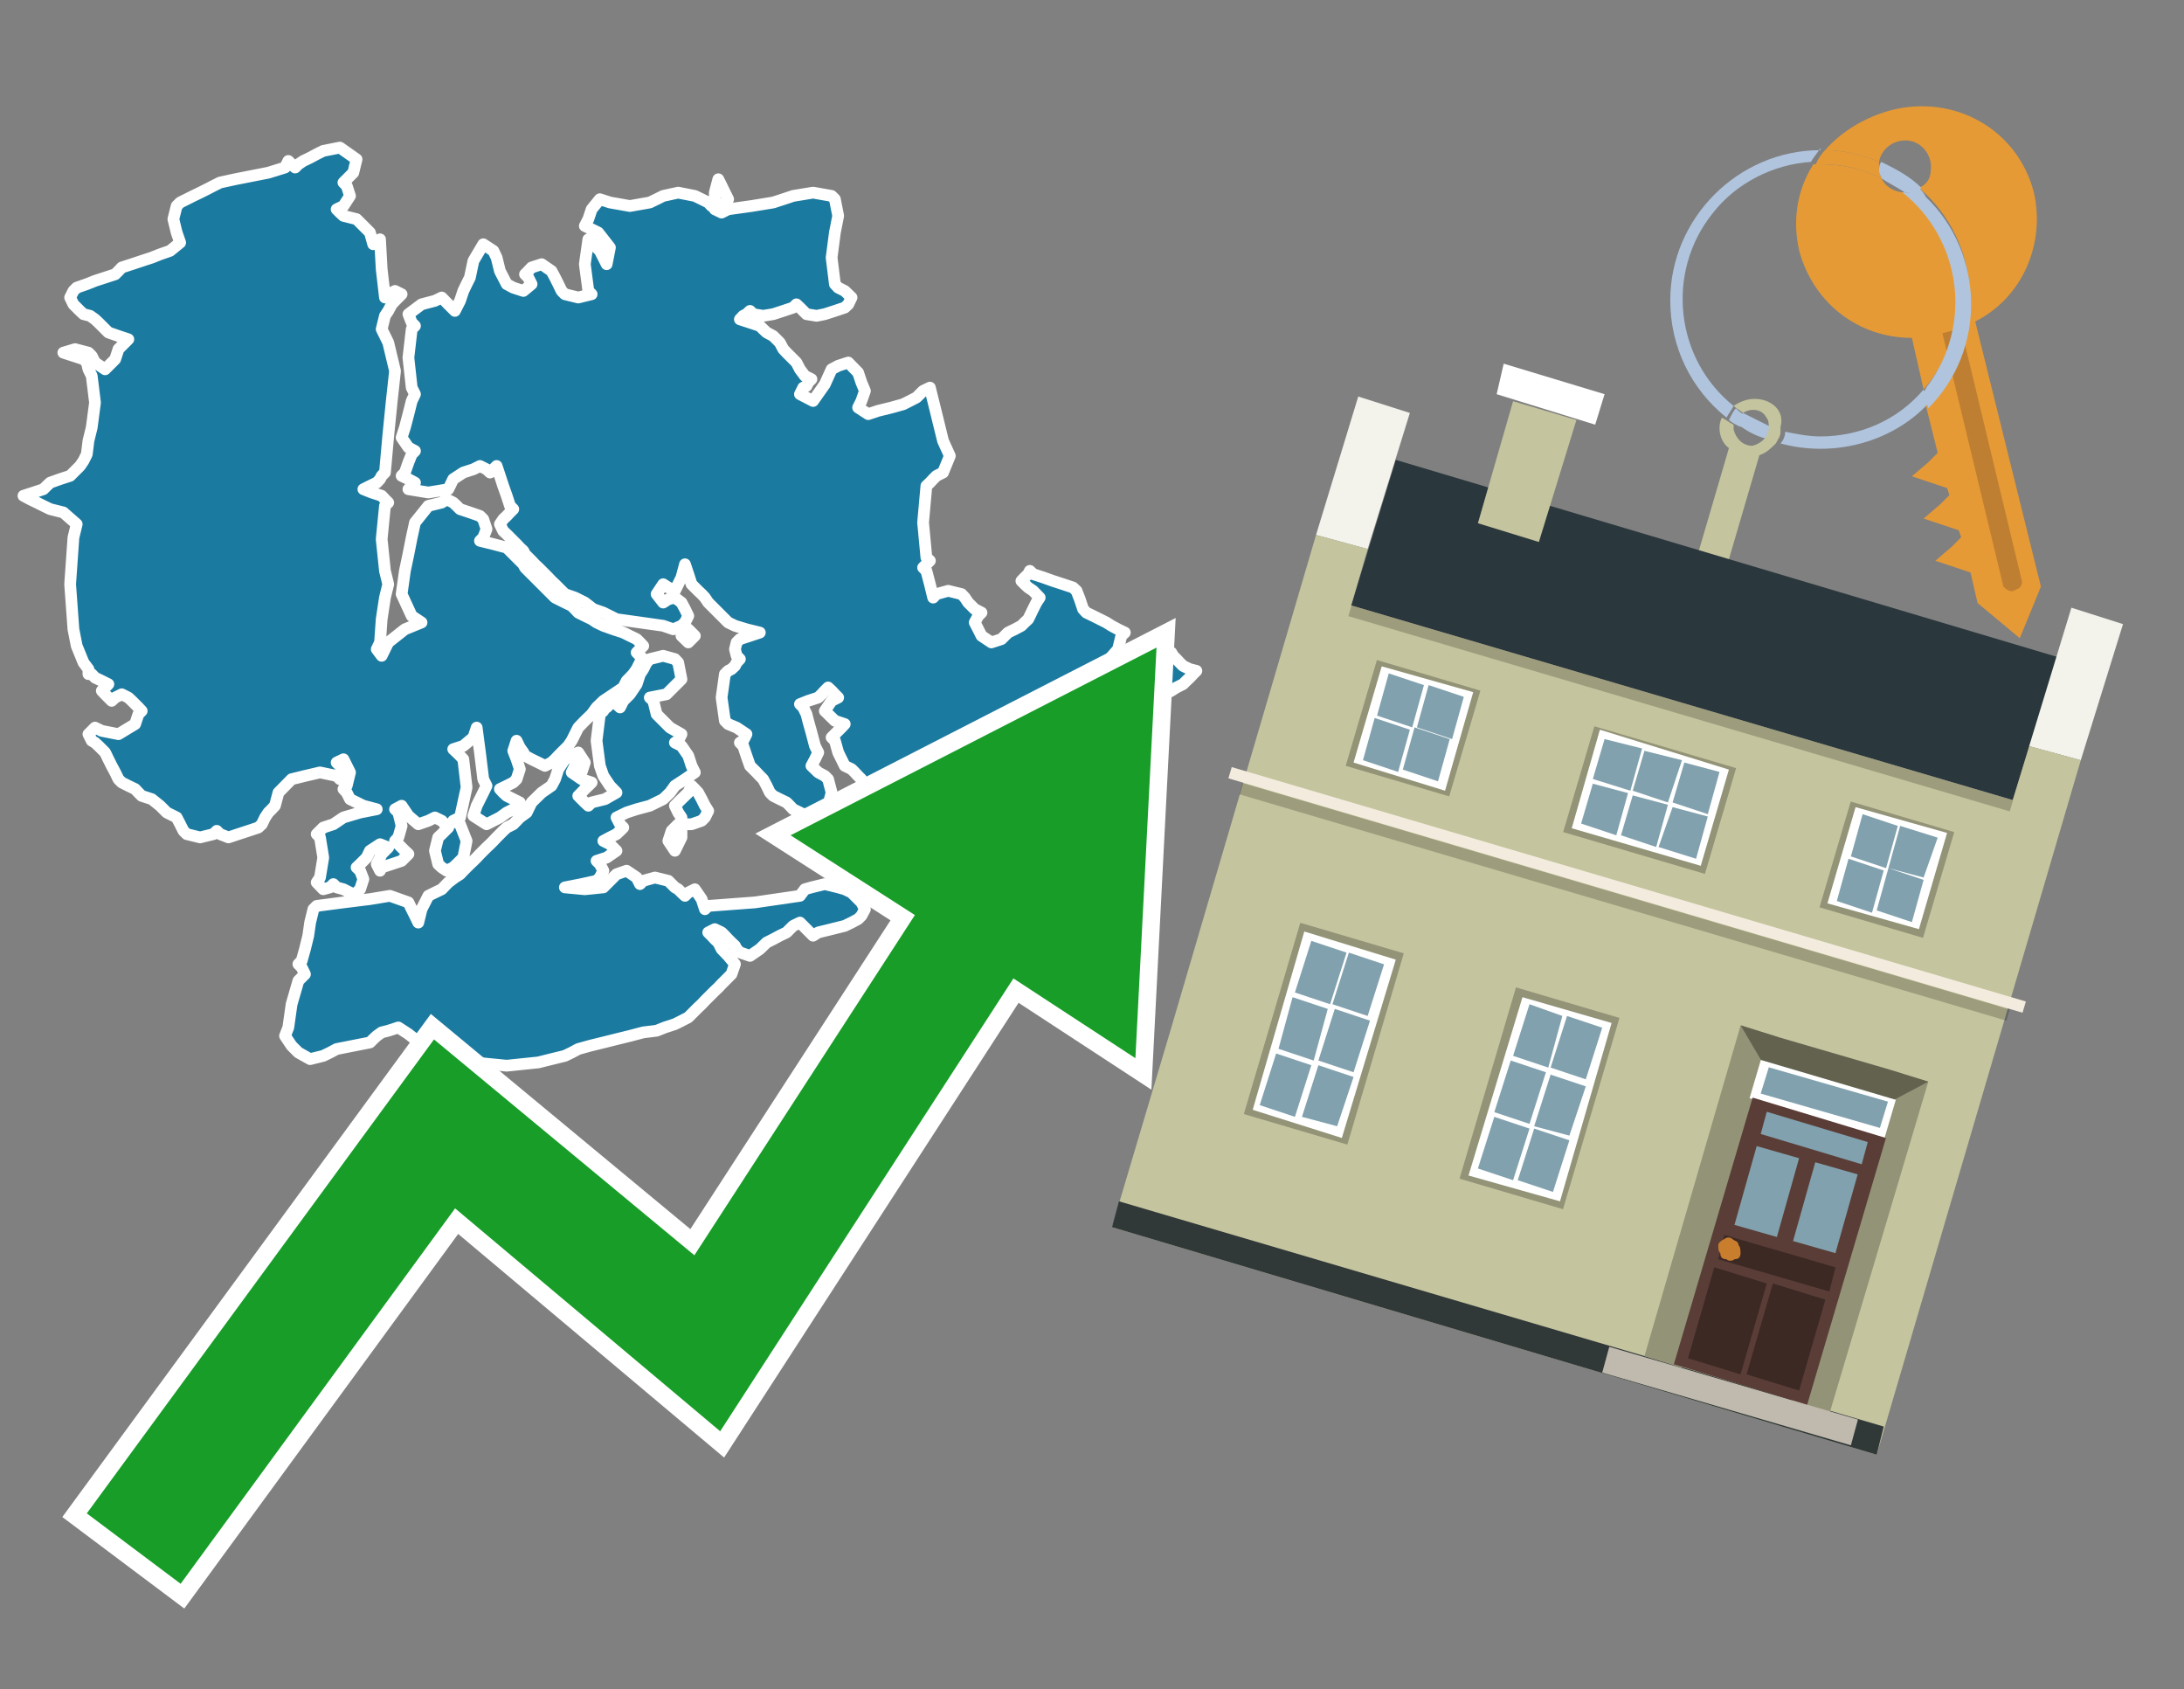<?xml version="1.0" encoding="utf-8"?>
<!-- Generator: Adobe Illustrator 26.0.3, SVG Export Plug-In . SVG Version: 6.00 Build 0)  -->
<svg version="1.1" id="Text" xmlns="http://www.w3.org/2000/svg" xmlns:xlink="http://www.w3.org/1999/xlink" x="0px" y="0px"
	 width="93.1px" height="72px" viewBox="0 0 93.1 72" style="enable-background:new 0 0 93.1 72;" xml:space="preserve">
<rect x="0" y="0" width="93.1" height="72" fill="#808080" stroke="none"/>
<style type="text/css">
	.st0{fill:#1B7AA0;stroke:#FFFFFF;stroke-width:0.5;stroke-linejoin:round;}
	.st1{fill:none;stroke:#FFFFFF;stroke-width:1.5;stroke-miterlimit:10;}
	.st2{fill:#179D28;}
	.st3{fill:#E69A35;}
	.st4{fill:#B0C4DE;}
	.st5{fill:#C4C49E;}
	.st6{fill:#BF7F32;}
	.st7{fill-rule:evenodd;clip-rule:evenodd;fill:#2A373C;}
	.st8{fill-rule:evenodd;clip-rule:evenodd;fill:#F3F3EC;}
	.st9{fill-rule:evenodd;clip-rule:evenodd;fill:#C4C49E;}
	.st10{fill-rule:evenodd;clip-rule:evenodd;fill:#303838;}
	.st11{opacity:0.2;fill-rule:evenodd;clip-rule:evenodd;}
	.st12{fill-rule:evenodd;clip-rule:evenodd;fill:#F3ECDE;}
	.st13{fill-rule:evenodd;clip-rule:evenodd;fill:#FFFFFF;}
	.st14{fill-rule:evenodd;clip-rule:evenodd;fill:#939377;}
	.st15{fill-rule:evenodd;clip-rule:evenodd;fill:#C0B9AD;}
	.st16{fill-rule:evenodd;clip-rule:evenodd;fill:#62624F;}
	.st17{fill:#FFFFFF;}
	.st18{fill:#5A3D36;}
	.st19{fill:#81A1AE;}
	.st20{fill:#3C2924;}
	.st21{fill:#C87E2C;}
	.st22{fill-rule:evenodd;clip-rule:evenodd;fill:#81A1AE;}
</style>
<path class="st0" d="M25.86,30.15L26.0,30.01L26.14,29.87L26.28,30.01L26.43,30.15L26.57,29.87L26.85,29.59L27.14,29.16L27.28,28.73L27.42,28.52L27.56,28.24L27.7,28.09L28.27,27.95L28.77,28.09L28.91,28.24L29.05,28.95L28.41,29.59L27.7,29.73L27.85,29.87L27.99,30.44L28.56,31.01L29.05,31.29L28.91,31.57L28.77,31.65L29.05,31.79L29.34,32.21L29.48,32.64L29.62,32.92L29.2,33.21L28.77,33.49L28.56,33.78L28.27,34.06L27.7,34.34L27.14,34.49L26.71,34.63L26.28,34.84L26.43,35.13L26.57,35.27L26.43,35.41L26.28,35.55L26.0,35.69L25.72,35.84L26.0,35.98L26.28,36.26L25.86,36.55L25.43,36.69L25.57,36.83L25.72,37.11L25.57,37.4L25.43,37.54L24.79,37.68L24.08,37.82L24.93,37.9L25.72,37.82L25.86,37.68L26.0,37.54L26.14,37.4L26.28,37.26L26.71,37.11L27.14,37.4L27.28,37.68L27.42,37.54L27.92,37.4L28.49,37.54L28.63,37.68L28.77,37.82L28.91,37.9L29.05,38.04L29.2,38.18L29.34,38.04L29.62,37.9L29.91,38.32L30.05,38.75L30.19,38.61L32.18,38.46L34.1,38.18L34.31,37.9L34.59,37.82L35.16,37.68L35.73,37.82L36.01,37.9L36.3,38.04L36.44,38.18L36.58,38.32L36.72,38.46L36.87,38.75L36.72,39.03L36.58,39.17L36.3,39.32L36.01,39.46L35.45,39.6L34.88,39.74L34.66,39.88L34.38,39.6L34.1,39.32L33.81,39.46L33.67,39.6L33.53,39.74L33.24,39.88L32.96,40.03L32.68,40.17L32.39,40.45L31.97,40.74L31.54,40.59L31.4,40.45L31.33,40.31L31.18,40.17L31.04,40.03L30.9,39.88L30.76,39.74L30.47,39.6L30.19,39.74L30.33,39.88L30.47,40.03L30.62,40.17L30.76,40.45L31.04,40.74L31.33,41.09L31.18,41.52L31.04,41.66L30.9,41.8L30.76,41.94L30.62,42.09L30.47,42.23L30.33,42.37L30.19,42.51L30.05,42.65L29.91,42.8L29.76,42.94L29.62,43.08L29.48,43.22L29.34,43.36L29.05,43.51L28.77,43.65L28.34,43.79L27.99,43.93L27.42,44.0L26.85,44.15L26.28,44.29L25.72,44.43L25.15,44.57L24.65,44.71L24.37,44.86L24.08,45.0L23.51,45.14L22.95,45.28L21.6,45.42L20.18,45.28L20.03,45.14L19.89,45.28L19.61,45.42L19.32,45.57L19.04,45.71L18.83,45.57L18.54,45.42L18.26,45.0L18.12,44.57L17.97,44.43L17.69,44.29L17.41,44.07L16.98,43.79L16.55,43.93L16.27,44.0L16.06,44.15L15.91,44.29L15.77,44.43L15.06,44.57L14.35,44.71L14.07,44.86L13.78,45.0L13.22,45.14L12.72,44.86L12.43,44.57L12.15,44.15L12.29,43.79L12.43,42.8L12.72,41.8L13.0,41.52L12.86,41.23L12.72,41.09L12.86,40.95L13.0,40.45L13.14,39.88L13.22,39.32L13.36,38.75L13.5,38.61L14.64,38.46L15.77,38.32L16.62,38.18L17.41,38.46L17.55,38.75L17.69,39.03L17.83,39.32L17.97,38.75L18.26,38.18L18.54,38.04L18.83,37.9L19.11,37.61L19.39,37.4L19.61,37.26L19.75,37.11L19.89,36.97L20.03,36.83L20.18,36.69L20.32,36.55L20.46,36.4L20.6,36.26L20.74,36.12L20.89,35.98L21.03,35.84L21.17,35.69L21.31,35.55L21.45,35.41L21.6,35.27L21.88,35.13L22.16,34.84L22.45,34.63L22.66,34.2L23.09,33.78L23.51,33.49L23.66,33.21L23.8,32.78L24.08,32.36L24.37,32.21L24.65,32.07L24.93,32.5L24.79,32.92L24.65,32.78L24.51,32.64L24.37,32.92L24.79,33.21L25.22,33.35L25.08,33.49L24.93,33.63L24.79,33.78L24.65,33.92L24.79,34.06L24.93,34.2L25.08,34.34L25.22,34.2L25.79,34.06L26.28,33.78L26.0,33.49L25.72,33.07L25.57,32.64L25.43,31.57L25.57,30.44L25.72,30.3L25.72,30.15ZM29.05,35.69L28.77,36.26L28.49,35.84L28.63,35.41L28.77,35.27L28.91,35.13L29.05,35.13ZM29.34,26.82L29.62,27.1L29.34,27.38L29.05,27.1L29.05,26.82ZM3.77,28.52L3.56,28.24L3.27,27.53L3.13,26.82L2.99,24.9L3.13,22.91L3.27,22.34L2.7,21.84L2.14,21.7L1.85,21.56L1.57,21.42L1.28,21.28L1.0,21.13L1.43,20.99L1.85,20.85L1.99,20.71L2.14,20.57L2.56,20.42L2.99,20.28L3.13,20.14L3.27,20.0L3.41,19.86L3.56,19.64L3.7,19.36L3.77,18.79L3.91,18.22L4.05,17.16L3.91,16.02L3.77,15.74L3.7,15.45L3.56,15.31L3.13,15.17L2.7,15.03L3.2,14.88L3.77,15.03L3.91,15.17L4.05,15.45L4.48,15.74L4.91,15.31L5.05,14.88L5.19,14.74L5.33,14.6L5.47,14.46L5.05,14.32L4.62,14.17L4.48,14.03L4.34,13.89L4.2,13.75L4.05,13.61L3.84,13.46L3.56,13.39L3.41,13.25L3.27,13.11L3.13,12.97L2.99,12.68L3.13,12.4L3.27,12.26L3.7,12.11L4.05,11.97L4.48,11.83L4.91,11.69L5.05,11.55L5.19,11.4L5.62,11.26L6.04,11.12L6.47,10.98L6.82,10.84L7.25,10.69L7.68,10.34L7.53,9.91L7.39,9.34L7.53,8.78L7.68,8.63L7.96,8.49L8.24,8.35L8.53,8.21L8.81,8.07L9.1,7.92L9.38,7.78L10.02,7.64L10.73,7.5L11.44,7.36L12.15,7.14L12.29,6.86L12.43,7.0L12.58,7.14L12.72,7.0L12.93,6.86L13.22,6.72L13.5,6.57L13.78,6.43L14.49,6.29L15.2,6.79L15.06,7.36L14.92,7.5L14.78,7.64L14.64,7.78L14.78,7.92L14.92,8.35L14.64,8.78L14.35,8.92L14.49,9.06L14.64,9.2L15.2,9.34L15.77,9.91L15.91,10.41L16.06,10.34L16.2,10.2L16.27,11.47L16.41,12.68L16.55,12.54L16.84,12.4L17.12,12.54L16.98,12.68L16.84,12.82L16.7,12.97L16.55,13.25L16.41,13.46L16.27,14.03L16.55,14.6L16.84,15.81L16.7,17.09L16.55,18.58L16.41,20.14L16.27,20.28L16.2,20.42L16.06,20.57L15.77,20.71L15.49,20.85L15.84,20.99L16.27,21.13L16.41,21.28L16.55,21.42L16.41,21.56L16.27,22.98L16.41,24.33L16.55,24.9L16.41,25.47L16.27,26.39L16.2,27.38L16.06,27.67L16.27,27.95L16.55,27.38L17.26,26.82L17.97,26.53L17.55,26.25L17.12,25.32L17.26,24.33L17.41,23.62L17.55,22.91L17.69,22.27L18.26,21.56L18.83,21.42L19.04,21.28L19.32,21.42L19.47,21.56L19.61,21.7L20.03,21.84L20.46,21.99L20.6,22.13L20.74,22.55L20.6,22.91L20.46,23.05L21.03,23.19L21.6,23.34L21.74,23.48L21.88,23.62L22.02,23.76L22.16,23.9L22.31,24.05L22.38,24.19L22.52,24.33L22.66,24.47L22.8,24.61L22.95,24.76L23.09,24.9L23.23,25.04L23.37,25.18L23.51,25.32L23.66,25.47L23.8,25.54L24.08,25.68L24.37,25.82L24.51,25.96L24.65,26.11L24.93,26.25L25.22,26.39L25.43,26.53L25.72,26.67L26.14,26.82L26.57,26.96L26.85,27.1L27.14,27.24L27.28,27.38L27.42,27.53L27.28,27.67L27.14,27.81L27.28,27.95L27.42,28.09L27.28,28.24L27.14,28.52L26.99,28.73L26.85,28.88L26.71,29.02L26.57,29.3L26.14,29.59L25.72,29.87L25.43,30.15L25.22,30.44L24.93,30.72L24.65,31.01L24.51,31.29L24.37,31.57L24.22,31.79L24.08,31.93L23.94,32.07L23.8,32.21L23.66,32.36L23.51,32.5L23.23,32.64L22.95,32.5L22.66,32.36L22.38,32.21L22.31,32.07L22.16,31.86L22.02,31.57L21.88,32.0L22.02,32.36L22.16,32.78L22.02,33.21L21.88,33.35L21.6,33.49L21.31,33.63L21.45,33.78L21.6,33.92L21.88,34.06L22.16,34.2L22.02,34.34L21.88,34.49L21.6,34.63L21.31,34.84L20.74,35.13L20.18,34.77L20.32,34.34L20.46,34.06L20.6,33.78L20.74,33.49L20.6,33.21L20.46,32.07L20.32,31.01L20.18,31.43L19.75,31.79L19.32,31.93L19.47,32.07L19.61,32.21L19.75,32.36L19.89,33.56L19.61,34.84L19.32,34.98L19.61,35.13L19.89,35.84L19.75,36.55L19.61,36.69L19.47,36.83L19.32,36.97L19.04,37.11L18.83,36.97L18.68,36.83L18.54,36.26L18.68,35.69L18.83,35.55L18.97,35.41L19.11,35.27L18.97,35.13L18.83,34.98L18.54,34.84L18.26,34.98L17.83,35.13L17.41,34.77L17.12,34.34L16.84,34.49L16.98,34.63L17.12,35.2L16.98,35.69L16.84,35.84L16.98,35.98L17.12,36.12L17.26,36.26L17.41,36.4L17.26,36.55L17.12,36.69L16.7,36.83L16.27,36.97L16.2,37.11L16.06,36.83L16.2,36.55L16.27,36.4L16.41,36.26L16.55,36.12L16.2,35.98L15.77,36.26L15.63,36.55L15.49,36.69L15.35,36.83L15.2,36.97L15.35,37.11L15.49,37.47L15.35,37.9L15.2,38.04L15.06,38.18L14.92,38.04L14.64,37.9L14.35,37.82L14.21,37.68L14.07,37.82L13.78,37.9L13.5,37.61L13.64,37.4L13.78,36.55L13.64,35.69L13.5,35.55L13.64,35.41L13.78,35.27L14.21,35.13L14.64,34.84L15.35,34.63L16.06,34.49L15.49,34.34L14.92,34.06L14.78,33.78L14.64,33.63L14.78,33.49L14.92,32.92L14.64,32.36L14.35,32.5L14.49,32.64L14.64,32.92L14.49,33.21L14.35,33.07L13.64,32.92L13.0,33.07L12.43,33.21L11.87,33.78L11.72,34.34L11.58,34.49L11.44,34.63L11.3,34.84L11.16,35.13L11.01,35.27L10.59,35.41L10.16,35.55L9.74,35.69L9.38,35.55L9.24,35.41L9.1,35.55L8.53,35.69L7.96,35.55L7.82,35.41L7.68,35.13L7.53,34.84L7.39,34.77L7.11,34.63L6.82,34.34L6.47,34.06L6.04,33.92L5.9,33.78L5.76,33.63L5.47,33.49L5.19,33.35L5.05,33.21L4.91,32.92L4.76,32.64L4.62,32.36L4.48,32.07L4.34,31.93L4.2,31.79L4.05,31.65L3.91,31.57L3.77,31.29L4.05,31.01L4.34,31.15L5.05,31.29L5.76,30.86L5.9,30.44L6.04,30.3L5.9,30.15L5.76,30.01L5.62,29.87L5.47,29.73L5.19,29.59L4.91,29.73L4.76,29.87L4.62,29.73L4.48,29.59L4.34,29.44L4.48,29.3L4.62,29.16L4.34,29.02L4.05,28.88L3.91,28.73L3.77,28.73ZM29.05,34.84L28.91,34.63L28.77,34.34L29.05,34.06L29.34,33.78L29.48,33.49L29.62,33.63L29.76,33.78L29.91,34.06L30.05,34.34L30.19,34.56L30.05,34.84L29.91,34.98L29.48,35.13L29.05,35.13ZM30.47,8.92L30.76,9.06L31.04,8.92L32.04,8.78L32.96,8.63L33.39,8.49L33.81,8.35L34.66,8.21L35.45,8.35L35.59,8.49L35.73,9.2L35.59,9.91L35.45,10.98L35.59,12.11L35.73,12.26L36.01,12.4L36.3,12.68L36.16,12.97L36.01,13.11L35.59,13.25L35.16,13.39L34.81,13.46L34.38,13.39L34.24,13.25L34.1,13.11L33.95,12.97L33.81,13.11L33.39,13.25L32.96,13.39L32.53,13.46L32.11,13.39L31.97,13.25L31.82,13.39L31.68,13.46L31.54,13.61L31.97,13.75L32.39,13.89L32.53,14.03L32.68,14.17L32.96,14.32L33.24,14.6L33.39,14.88L33.53,15.03L33.67,15.17L33.81,15.31L33.95,15.45L34.1,15.74L34.31,16.02L34.59,16.16L34.45,16.3L34.38,16.45L34.24,16.52L34.1,16.8L34.66,17.09L35.16,16.38L35.45,15.74L35.73,15.59L36.16,15.45L36.58,15.88L36.72,16.3L36.87,16.66L36.72,17.09L36.58,17.37L37.01,17.65L37.43,17.51L38.0,17.37L38.5,17.23L38.78,17.09L39.07,16.94L39.21,16.8L39.35,16.66L39.64,16.52L39.92,17.65L40.2,18.79L40.49,19.43L40.2,20.14L39.92,20.28L39.78,20.42L39.64,20.57L39.49,20.71L39.35,22.27L39.49,23.76L39.64,23.9L39.49,24.05L39.35,24.19L39.49,24.33L39.64,24.9L39.78,25.47L39.92,25.32L40.42,25.18L40.99,25.32L41.13,25.47L41.27,25.68L41.55,25.96L41.84,26.11L41.7,26.25L41.55,26.53L41.7,26.82L41.84,27.1L42.26,27.38L42.69,27.24L42.83,27.1L42.97,26.96L43.26,26.82L43.54,26.67L43.68,26.53L43.83,26.39L43.9,26.25L44.04,25.96L44.18,25.68L44.32,25.47L44.04,25.18L43.83,25.04L43.68,24.9L43.54,24.76L43.68,24.61L43.83,24.47L43.9,24.33L44.04,24.47L44.47,24.61L44.89,24.76L45.32,24.9L45.74,25.04L45.89,25.18L46.03,25.54L46.17,25.96L46.31,26.11L46.6,26.25L46.88,26.39L47.16,26.53L47.38,26.67L47.66,26.82L47.95,26.96L47.8,27.1L47.66,27.67L47.16,28.24L46.6,28.73L46.74,29.3L46.88,29.44L46.95,29.59L47.09,29.44L47.38,29.3L47.66,29.16L47.8,29.02L47.95,28.88L48.09,28.73L48.23,28.59L48.37,28.52L48.51,28.59L48.66,28.73L48.8,28.59L48.94,28.52L49.08,28.24L49.22,27.95L49.37,27.81L49.65,27.67L49.93,27.81L50.01,27.95L50.15,28.09L50.29,28.24L50.43,28.38L50.72,28.52L51.0,28.59L50.86,28.73L50.72,28.88L50.57,29.02L50.43,29.16L50.15,29.3L49.93,29.44L49.65,29.59L49.37,29.73L49.08,29.87L48.8,30.01L48.66,30.15L48.51,30.3L48.37,30.44L48.23,30.58L48.09,30.72L47.95,30.58L47.66,30.44L47.38,30.58L47.16,30.72L46.88,30.86L46.6,31.01L46.31,30.86L46.17,30.72L46.03,30.58L45.89,30.44L45.74,30.58L44.89,30.72L44.04,30.58L43.9,30.44L43.83,30.72L43.9,31.01L44.04,31.15L44.32,31.29L44.61,31.57L44.75,31.79L44.89,31.93L44.47,32.07L44.04,32.21L43.54,32.36L42.97,32.5L42.41,32.64L41.84,32.78L41.55,32.92L41.27,33.07L40.99,33.21L40.7,33.07L40.42,32.92L40.2,33.21L39.78,33.49L39.35,33.63L39.21,33.78L39.07,33.92L38.93,34.06L38.78,34.2L38.22,34.34L37.65,34.2L37.43,34.06L37.15,33.92L37.01,33.78L36.87,33.49L36.72,33.21L36.58,33.07L36.44,32.92L36.3,32.78L36.01,32.64L35.73,32.07L35.59,31.57L35.45,31.43L35.59,31.29L35.73,31.15L35.87,31.01L36.01,30.86L35.59,30.72L35.16,30.3L35.45,29.87L35.73,29.73L35.59,29.59L35.45,29.44L35.3,29.3L35.16,29.44L35.02,29.59L34.88,29.73L34.45,29.87L34.1,30.01L34.24,30.15L34.38,30.44L34.45,30.72L34.59,31.22L34.74,31.79L34.88,32.07L34.74,32.36L34.59,32.64L34.88,32.92L35.16,33.07L35.3,33.21L35.45,33.78L35.3,34.34L35.16,34.49L35.02,34.63L34.88,34.77L34.66,34.84L34.38,34.77L34.1,34.63L33.81,34.49L33.67,34.34L33.53,34.2L33.24,34.06L32.96,33.92L32.82,33.78L32.68,33.49L32.53,33.21L32.39,33.07L32.25,32.92L32.11,32.78L31.97,32.64L31.82,32.21L31.68,31.79L31.54,31.65L31.68,31.57L31.82,31.29L31.4,31.01L31.04,30.86L30.9,30.72L30.76,29.73L30.9,28.73L31.04,28.59L31.18,28.52L31.33,28.38L31.4,28.24L31.54,28.09L31.4,27.95L31.33,27.67L31.4,27.38L31.54,27.24L31.97,27.1L32.39,26.96L31.82,26.82L31.33,26.67L31.04,26.53L30.76,26.25L30.47,25.96L30.19,25.68L30.05,25.47L29.91,25.32L29.76,25.18L29.62,25.04L29.48,24.9L29.34,24.47L29.2,24.05L29.05,24.61L28.77,25.18L28.49,25.04L28.27,24.9L27.99,25.32L28.27,25.68L28.49,25.54L28.77,25.47L29.05,25.68L29.2,25.96L29.34,26.25L29.2,26.53L29.05,26.67L28.7,26.82L28.27,26.67L27.28,26.53L26.28,26.39L26.0,26.25L25.72,26.11L25.29,25.96L24.93,25.68L24.51,25.47L24.08,25.32L23.94,25.18L23.8,25.04L23.66,24.9L23.51,24.76L23.37,24.61L23.23,24.47L23.09,24.33L22.95,24.19L22.8,24.05L22.66,23.9L22.52,23.76L22.38,23.62L22.31,23.48L22.16,23.34L22.02,23.19L21.88,23.05L21.74,22.91L21.6,22.77L21.45,22.63L21.31,22.34L21.45,22.13L21.6,21.99L21.74,21.84L21.88,21.7L21.74,21.56L21.6,21.13L21.45,20.71L21.31,20.28L21.17,19.86L21.03,20.0L20.89,20.14L20.74,20.0L20.46,19.86L20.18,20.0L19.75,20.14L19.32,20.42L19.18,20.71L19.11,20.85L18.26,20.99L17.41,20.85L17.55,20.71L17.69,20.57L17.41,20.42L17.12,20.28L17.26,20.14L17.41,19.71L17.55,19.36L17.69,19.22L17.41,19.07L17.12,18.65L17.26,18.22L17.41,17.65L17.55,17.09L17.69,16.8L17.55,16.52L17.41,15.24L17.55,14.03L17.69,13.89L17.55,13.75L17.41,13.39L17.97,12.97L18.54,12.82L18.83,12.68L19.11,12.97L19.39,13.25L19.61,12.82L19.75,12.4L19.89,12.11L20.03,11.83L20.18,11.12L20.6,10.41L21.03,10.69L21.17,10.98L21.31,11.55L21.6,12.11L21.88,12.26L22.31,12.4L22.66,12.11L22.52,11.83L22.38,11.69L22.52,11.55L22.66,11.4L23.09,11.26L23.51,11.55L23.66,11.83L23.8,12.11L23.94,12.4L24.08,12.54L24.65,12.68L25.22,12.54L25.08,12.4L24.93,11.26L25.08,10.2L25.22,10.34L25.29,10.41L25.43,10.55L25.57,10.69L25.72,10.98L25.86,11.26L26.0,10.55L25.5,9.91L24.93,9.63L25.08,9.34L25.22,8.92L25.57,8.49L26.0,8.63L26.85,8.78L27.7,8.63L27.99,8.49L28.27,8.35L28.91,8.21L29.62,8.35L29.91,8.49L30.19,8.63L30.33,8.78L30.47,8.78ZM30.47,8.21L30.62,7.64L30.76,7.92L30.9,8.21L31.04,8.49L30.76,8.78L30.47,8.78Z"/>
<polygon class="st1" points="49.3,27.6 33.7,35.6 39,39 29.6,53.5 18.5,44.3 3.7,64.5 7.7,67.5 19.4,51.5 30.7,61 43.2,41.7 
	48.4,45.1 "/>
<polygon class="st2" points="49.3,27.6 33.7,35.6 39,39 29.6,53.5 18.5,44.3 3.7,64.5 7.7,67.5 19.4,51.5 30.7,61 43.2,41.7 
	48.4,45.1 "/>
<path class="st3" d="M80.2,7.6c0-0.1-0.1-0.2-0.1-0.3c0-0.1,0-0.3,0-0.4c-0.7-0.3-1.5-0.5-2.3-0.5c-0.2,0.2-0.3,0.4-0.4,0.6
	c0.1,0,0.2,0,0.3,0C78.5,7,79.4,7.2,80.2,7.6z"/>
<path class="st4" d="M77.6,6.4c-3.5,0-6.4,2.9-6.4,6.4c0,2,0.9,3.8,2.4,5c0.1-0.2,0.2-0.3,0.3-0.5c-2.5-2-2.9-5.7-0.9-8.2
	c1-1.3,2.6-2.1,4.2-2.2c0.1-0.2,0.3-0.4,0.4-0.6V6.4z"/>
<path class="st3" d="M84.2,13.7c2-1,3-3.3,2.5-5.5C86,5.5,83.3,4,80.6,4.7c-1.1,0.3-2.1,0.9-2.8,1.7c0.8,0,1.6,0.2,2.3,0.5
	c0.1-0.6,0.7-1,1.3-0.9c0.6,0.1,1,0.7,0.9,1.3c0,0.3-0.2,0.6-0.5,0.7c2.7,2.3,2.9,6.4,0.6,9c-0.1,0.1-0.2,0.2-0.3,0.3l0.5,2
	l-0.4,0.4l-0.7,0.6l0.9,0.3l0.6,0.2l0.1,0.3l-0.4,0.4L82,22.1l0.9,0.3l0.6,0.2l0.1,0.3l-0.4,0.4l-0.7,0.6l0.9,0.3l0.6,0.2l0.3,1.3
	l1.8,1.5L87,25L84.2,13.7z"/>
<path class="st3" d="M81.2,8.2c-0.4,0-0.8-0.2-1-0.6C79.4,7.2,78.5,7,77.6,7c-0.1,0-0.2,0-0.3,0c-0.7,1.1-0.9,2.4-0.6,3.7
	c0.6,2.2,2.5,3.7,4.8,3.7l0.5,2.2c2.1-2.4,1.9-6.1-0.6-8.2C81.3,8.3,81.2,8.3,81.2,8.2z"/>
<path class="st4" d="M74.1,18.1c0.4,0.3,0.8,0.5,1.2,0.6c0.1-0.1,0.2-0.3,0.2-0.5l0,0c-0.4-0.2-0.8-0.4-1.2-0.6
	C74.2,17.8,74.1,17.9,74.1,18.1z"/>
<path class="st4" d="M74.4,17.7c-0.2-0.1-0.3-0.2-0.4-0.3c-0.1,0.1-0.2,0.3-0.3,0.5c0.1,0.1,0.3,0.2,0.5,0.3
	C74.1,17.9,74.2,17.8,74.4,17.7z"/>
<path class="st5" d="M74.8,17c-0.3,0-0.6,0.1-0.9,0.3c0.1,0.1,0.3,0.2,0.4,0.3c0.3-0.2,0.8-0.2,1,0.2c0.1,0.1,0.1,0.3,0.1,0.4l0,0
	c0,0.4-0.3,0.7-0.7,0.8c-0.4,0-0.7-0.3-0.8-0.7c0,0,0,0,0-0.1v-0.1c-0.2-0.1-0.3-0.2-0.5-0.3c-0.2,0.4-0.1,1,0.3,1.3l-1.7,5.8
	l1.3,0.3l1.7-5.8c0.3-0.1,0.5-0.3,0.7-0.5c0.1-0.2,0.2-0.3,0.2-0.5c0-0.1,0-0.1,0-0.2C76.1,17.5,75.5,17,74.8,17z"/>
<path class="st6" d="M86,25.1l-0.2,0.1c-0.2,0-0.3-0.1-0.4-0.2l0,0l-2.6-10.8l0.8-0.2l2.6,10.8C86.2,24.9,86.1,25.1,86,25.1L86,25.1
	z"/>
<path class="st4" d="M80.1,7.3c0,0.1,0.1,0.2,0.1,0.3c0.3,0.2,0.7,0.4,1,0.6c0.1,0,0.2,0,0.3,0c0.1,0,0.3-0.1,0.4-0.2
	c-0.5-0.5-1.1-0.8-1.7-1.1C80.1,7,80.1,7.2,80.1,7.3z"/>
<path class="st4" d="M77.6,18.6c-0.5,0-1-0.1-1.5-0.2c0,0.2-0.1,0.4-0.2,0.5c2.2,0.6,4.7,0,6.3-1.7L82,16.6
	C80.9,17.9,79.3,18.6,77.6,18.6z"/>
<path class="st4" d="M81.8,8c-0.1,0.1-0.2,0.1-0.4,0.2c-0.1,0-0.2,0-0.3,0c2.5,2,3,5.6,1.1,8.2c-0.1,0.1-0.1,0.2-0.2,0.3l0.2,0.7
	c2.5-2.5,2.4-6.6-0.1-9C82,8.2,81.9,8.1,81.8,8L81.8,8z"/>
<g>
	<polygon class="st7" points="57.6,25.8 85.8,34.1 87.7,28 59.5,19.6 57.6,25.8 	"/>
	<polygon class="st8" points="56.1,22.8 58.3,23.4 60.1,17.6 57.9,16.9 56.1,22.8 	"/>
	<polygon class="st8" points="86.5,31.8 88.7,32.4 90.5,26.6 88.3,25.9 86.5,31.8 	"/>
	<polygon class="st9" points="49.9,43.9 56.1,22.8 58.3,23.4 57.6,25.8 85.8,34.1 86.5,31.8 88.7,32.4 80,62 47.4,52.3 	"/>
	<polygon class="st10" points="47.4,52.3 47.7,51.2 80.3,60.8 80,62 47.4,52.3 	"/>
	<rect x="56.9" y="30" transform="matrix(-0.959 -0.283 0.283 -0.959 131.75 79.454)" class="st11" width="29.4" height="0.5"/>
	
		<rect x="51.7" y="37.7" transform="matrix(0.959 0.283 -0.283 0.959 13.595 -18.092)" class="st12" width="35.3" height="0.5"/>
	<rect x="52.2" y="38.2" transform="matrix(0.959 0.283 -0.283 0.959 13.721 -18.034)" class="st11" width="34.1" height="0.5"/>
	<polygon class="st9" points="64.5,17.1 67.2,17.9 65.6,23.1 63,22.3 64.5,17.1 	"/>
	<polygon class="st13" points="64.1,15.5 68.4,16.8 68,18.1 63.8,16.8 64.1,15.5 	"/>
	<g>
		<polygon class="st14" points="82.2,46.1 80.5,45.6 76.4,59.7 78,60.2 82.2,46.1 		"/>
		<polygon class="st15" points="78.9,61.6 79.2,60.5 68.6,57.4 68.3,58.5 78.9,61.6 		"/>
		<polygon class="st14" points="74.2,43.7 75.8,44.2 71.7,58.3 70.1,57.8 74.2,43.7 		"/>
		<polygon class="st16" points="75.8,44.2 80.6,45.6 82.2,46.1 80.5,47 80.1,47.2 75.4,45.8 75.2,45.4 74.2,43.7 		"/>
		<g>
			<rect x="74.7" y="46" transform="matrix(0.959 0.283 -0.283 0.959 16.442 -20.079)" class="st17" width="6" height="1.7"/>
			<g transform="matrix( 0.861, 0, 0, 0.861, 2148,666.7) ">
				<g>
					<g id="Symbol_9_0_Layer2_0_MEMBER_8_MEMBER_12_MEMBER_0_FILL_00000049921152098945666450000014699782987459267995_">
						<path class="st18" d="M-2408-720l6.6,2l-3.9,13.2l-6.6-2L-2408-720z"/>
					</g>
				</g>
			</g>
			<g transform="matrix( 0.861, 0, 0, 0.861, 2148,666.7) ">
				<g>
					<g id="Symbol_9_0_Layer2_0_MEMBER_8_MEMBER_12_MEMBER_1_MEMBER_1_FILL_00000142178311867167569220000008720650069401934729_">
						<path class="st19" d="M-2405.7-717l-1.1,3.9l-2.1-0.6l1.1-3.9L-2405.7-717z"/>
					</g>
				</g>
			</g>
			<g transform="matrix( 0.861, 0, 0, 0.861, 2148,666.7) ">
				<g>
					<g id="Symbol_9_0_Layer2_0_MEMBER_8_MEMBER_12_MEMBER_1_MEMBER_1_FILL_00000046315213654849873230000014282782815869738394_">
						<path class="st19" d="M-2402.8-716.2l-1.1,3.9l-2.1-0.6l1.1-3.9L-2402.8-716.2z"/>
					</g>
				</g>
			</g>
			<g transform="matrix( 0.861, 0, 0, 0.861, 2148,666.7) ">
				<g>
					<g id="Symbol_9_0_Layer2_0_MEMBER_8_MEMBER_12_MEMBER_2_MEMBER_0_FILL_00000043446982811857646660000002316786087831587507_">
						<path class="st20" d="M-2408.3-706.3l1.3-4.5l2.6,0.8l-1.3,4.5L-2408.3-706.3z"/>
					</g>
				</g>
			</g>
			<g transform="matrix( 0.861, 0, 0, 0.861, 2148,666.7) ">
				<g>
					<g id="Symbol_9_0_Layer2_0_MEMBER_8_MEMBER_12_MEMBER_2_MEMBER_1_FILL_00000024699968063525176030000004099459938707973536_">
						<path class="st20" d="M-2411.2-707.1l1.3-4.5l2.6,0.8l-1.3,4.5L-2411.2-707.1z"/>
					</g>
				</g>
			</g>
			<g transform="matrix( 0.861, 0, 0, 0.861, 2148,666.7) ">
				<g>
					<g id="Symbol_9_0_Layer2_0_MEMBER_8_MEMBER_12_MEMBER_2_MEMBER_1_FILL_00000103968558413932076870000017021065795927275411_">
						<path class="st20" d="M-2409.7-712l0.3-1.2l5.5,1.6l-0.3,1.2L-2409.7-712z"/>
					</g>
				</g>
			</g>
			<g transform="matrix( 0.861, 0, 0, 0.861, 2148,666.7) ">
				<g>
					<g id="Symbol_9_0_Layer2_0_MEMBER_8_MEMBER_12_MEMBER_2_MEMBER_1_FILL_00000029026281331453061660000014079355316314899619_">
						<path class="st19" d="M-2407.6-718.2l0.3-1.1l5,1.5l-0.3,1.1L-2407.6-718.2z"/>
					</g>
				</g>
			</g>
			<g transform="matrix( 0.861, 0, 0, 0.861, 2148,666.7) ">
				<g>
					<g id="Symbol_9_0_Layer2_0_MEMBER_8_MEMBER_13_FILL_00000101803169791889663960000002967125529223287951_">
						<path class="st21" d="M-2409.7-712.7c0-0.1,0.1-0.2,0.3-0.3c0.1-0.1,0.3-0.1,0.4,0s0.3,0.1,0.3,0.3c0.1,0.1,0.1,0.3,0.1,0.4
							c0,0.2-0.1,0.3-0.3,0.3c-0.1,0.1-0.3,0.1-0.4,0c-0.2,0-0.3-0.1-0.3-0.3C-2409.7-712.4-2409.7-712.5-2409.7-712.7z"/>
					</g>
				</g>
			</g>
			<g transform="matrix( 0.861, 0, 0, 0.861, 2148,666.7) ">
				<g>
					<g id="Symbol_9_0_Layer2_0_MEMBER_8_MEMBER_12_MEMBER_2_MEMBER_1_FILL_00000097473732691964412590000002355945827064430988_">
						<path class="st19" d="M-2407.6-720.2l0.4-1.3l5.9,1.7l-0.4,1.3L-2407.6-720.2z"/>
					</g>
				</g>
			</g>
		</g>
	</g>
	<g>
		
			<rect x="54.1" y="39.9" transform="matrix(-0.959 -0.283 0.283 -0.959 98.025 102.357)" class="st14" width="4.6" height="8.5"/>
		<polygon class="st13" points="59.5,40.9 55.6,39.7 53.4,47.3 57.2,48.5 59.5,40.9 		"/>
		<path class="st22" d="M59,41.1l-0.7,2.2l-1.5-0.5l0.7-2.2L59,41.1L59,41.1z M57.4,40.6l-0.7,2.2l-1.5-0.5l0.7-2.2L57.4,40.6
			L57.4,40.6z M55.1,42.5l1.5,0.5L56,45.2l-1.5-0.5L55.1,42.5L55.1,42.5z M54.4,44.9l1.5,0.5l-0.7,2.2l-1.5-0.5L54.4,44.9L54.4,44.9
			z M55.5,47.6l0.7-2.2l1.5,0.5L57,48L55.5,47.6L55.5,47.6z M57.7,45.7l-1.5-0.5l0.7-2.2l1.5,0.5L57.7,45.7L57.7,45.7z"/>
	</g>
	<g>
		
			<rect x="58" y="28.7" transform="matrix(-0.959 -0.283 0.283 -0.959 109.277 77.878)" class="st14" width="4.6" height="4.7"/>
		<polygon class="st13" points="62.8,29.5 58.9,28.4 57.7,32.5 61.6,33.7 62.8,29.5 		"/>
		<path class="st22" d="M62.4,29.7l-0.5,1.8L60.4,31l0.5-1.8L62.4,29.7L62.4,29.7z M60.7,29.2L60.2,31l-1.5-0.5l0.5-1.8L60.7,29.2
			L60.7,29.2z M58.6,30.6l1.5,0.5l-0.5,1.8l-1.5-0.5L58.6,30.6L58.6,30.6z M61.3,33.3l-1.5-0.5l0.5-1.8l1.5,0.5L61.3,33.3L61.3,33.3
			z"/>
	</g>
	<g>
		
			<rect x="67.2" y="31.6" transform="matrix(-0.959 -0.283 0.283 -0.959 128.179 86.567)" class="st14" width="6.3" height="4.7"/>
		<polygon class="st13" points="73.7,32.8 68.2,31.1 67,35.3 72.5,36.9 73.7,32.8 		"/>
		<polygon class="st22" points="71.7,32.4 71.1,34.2 69.6,33.7 70.1,32 71.7,32.4 		"/>
		<polygon class="st22" points="70,31.9 69.5,33.7 67.9,33.2 68.4,31.5 70,31.9 		"/>
		<polygon class="st22" points="67.9,33.4 69.4,33.8 68.9,35.6 67.4,35.1 67.9,33.4 		"/>
		<polygon class="st22" points="69.6,33.9 71.1,34.3 70.6,36.1 69.1,35.6 69.6,33.9 		"/>
		<polygon class="st22" points="73.3,32.9 72.8,34.7 71.3,34.2 71.8,32.5 73.3,32.9 		"/>
		<polygon class="st22" points="71.3,34.4 72.8,34.8 72.3,36.6 70.7,36.1 71.3,34.4 		"/>
	</g>
	<g>
		
			<rect x="78.1" y="34.6" transform="matrix(-0.959 -0.283 0.283 -0.959 147.081 95.255)" class="st14" width="4.6" height="4.7"/>
		<polygon class="st13" points="83,35.5 79.1,34.4 77.9,38.5 81.8,39.6 83,35.5 		"/>
		<path class="st22" d="M82.6,35.7L82,37.4L80.5,37l0.5-1.8L82.6,35.7L82.6,35.7z M80.9,35.2l-0.5,1.8l-1.5-0.5l0.5-1.8L80.9,35.2
			L80.9,35.2z M78.8,36.6l1.5,0.5l-0.5,1.8l-1.5-0.5L78.8,36.6L78.8,36.6z M81.5,39.3L80,38.8l0.5-1.8l1.5,0.5L81.5,39.3L81.5,39.3z
			"/>
	</g>
	<g>
		
			<rect x="63.4" y="42.6" transform="matrix(-0.959 -0.283 0.283 -0.959 115.374 110.331)" class="st14" width="4.6" height="8.5"/>
		<polygon class="st13" points="68.7,43.6 64.9,42.5 62.6,50.1 66.5,51.2 68.7,43.6 		"/>
		<path class="st22" d="M68.3,43.8L67.6,46l-1.5-0.5l0.7-2.2L68.3,43.8L68.3,43.8z M66.6,43.3L66,45.5l-1.5-0.5l0.7-2.2L66.6,43.3
			L66.6,43.3z M64.4,45.2l1.5,0.5l-0.7,2.2l-1.5-0.5L64.4,45.2L64.4,45.2z M63.7,47.6l1.5,0.5l-0.7,2.2L63,49.8L63.7,47.6L63.7,47.6
			z M64.7,50.3l0.7-2.2l1.5,0.5l-0.7,2.2L64.7,50.3L64.7,50.3z M66.9,48.4L65.4,48l0.7-2.2l1.5,0.5L66.9,48.4L66.9,48.4z"/>
	</g>
</g>
</svg>
